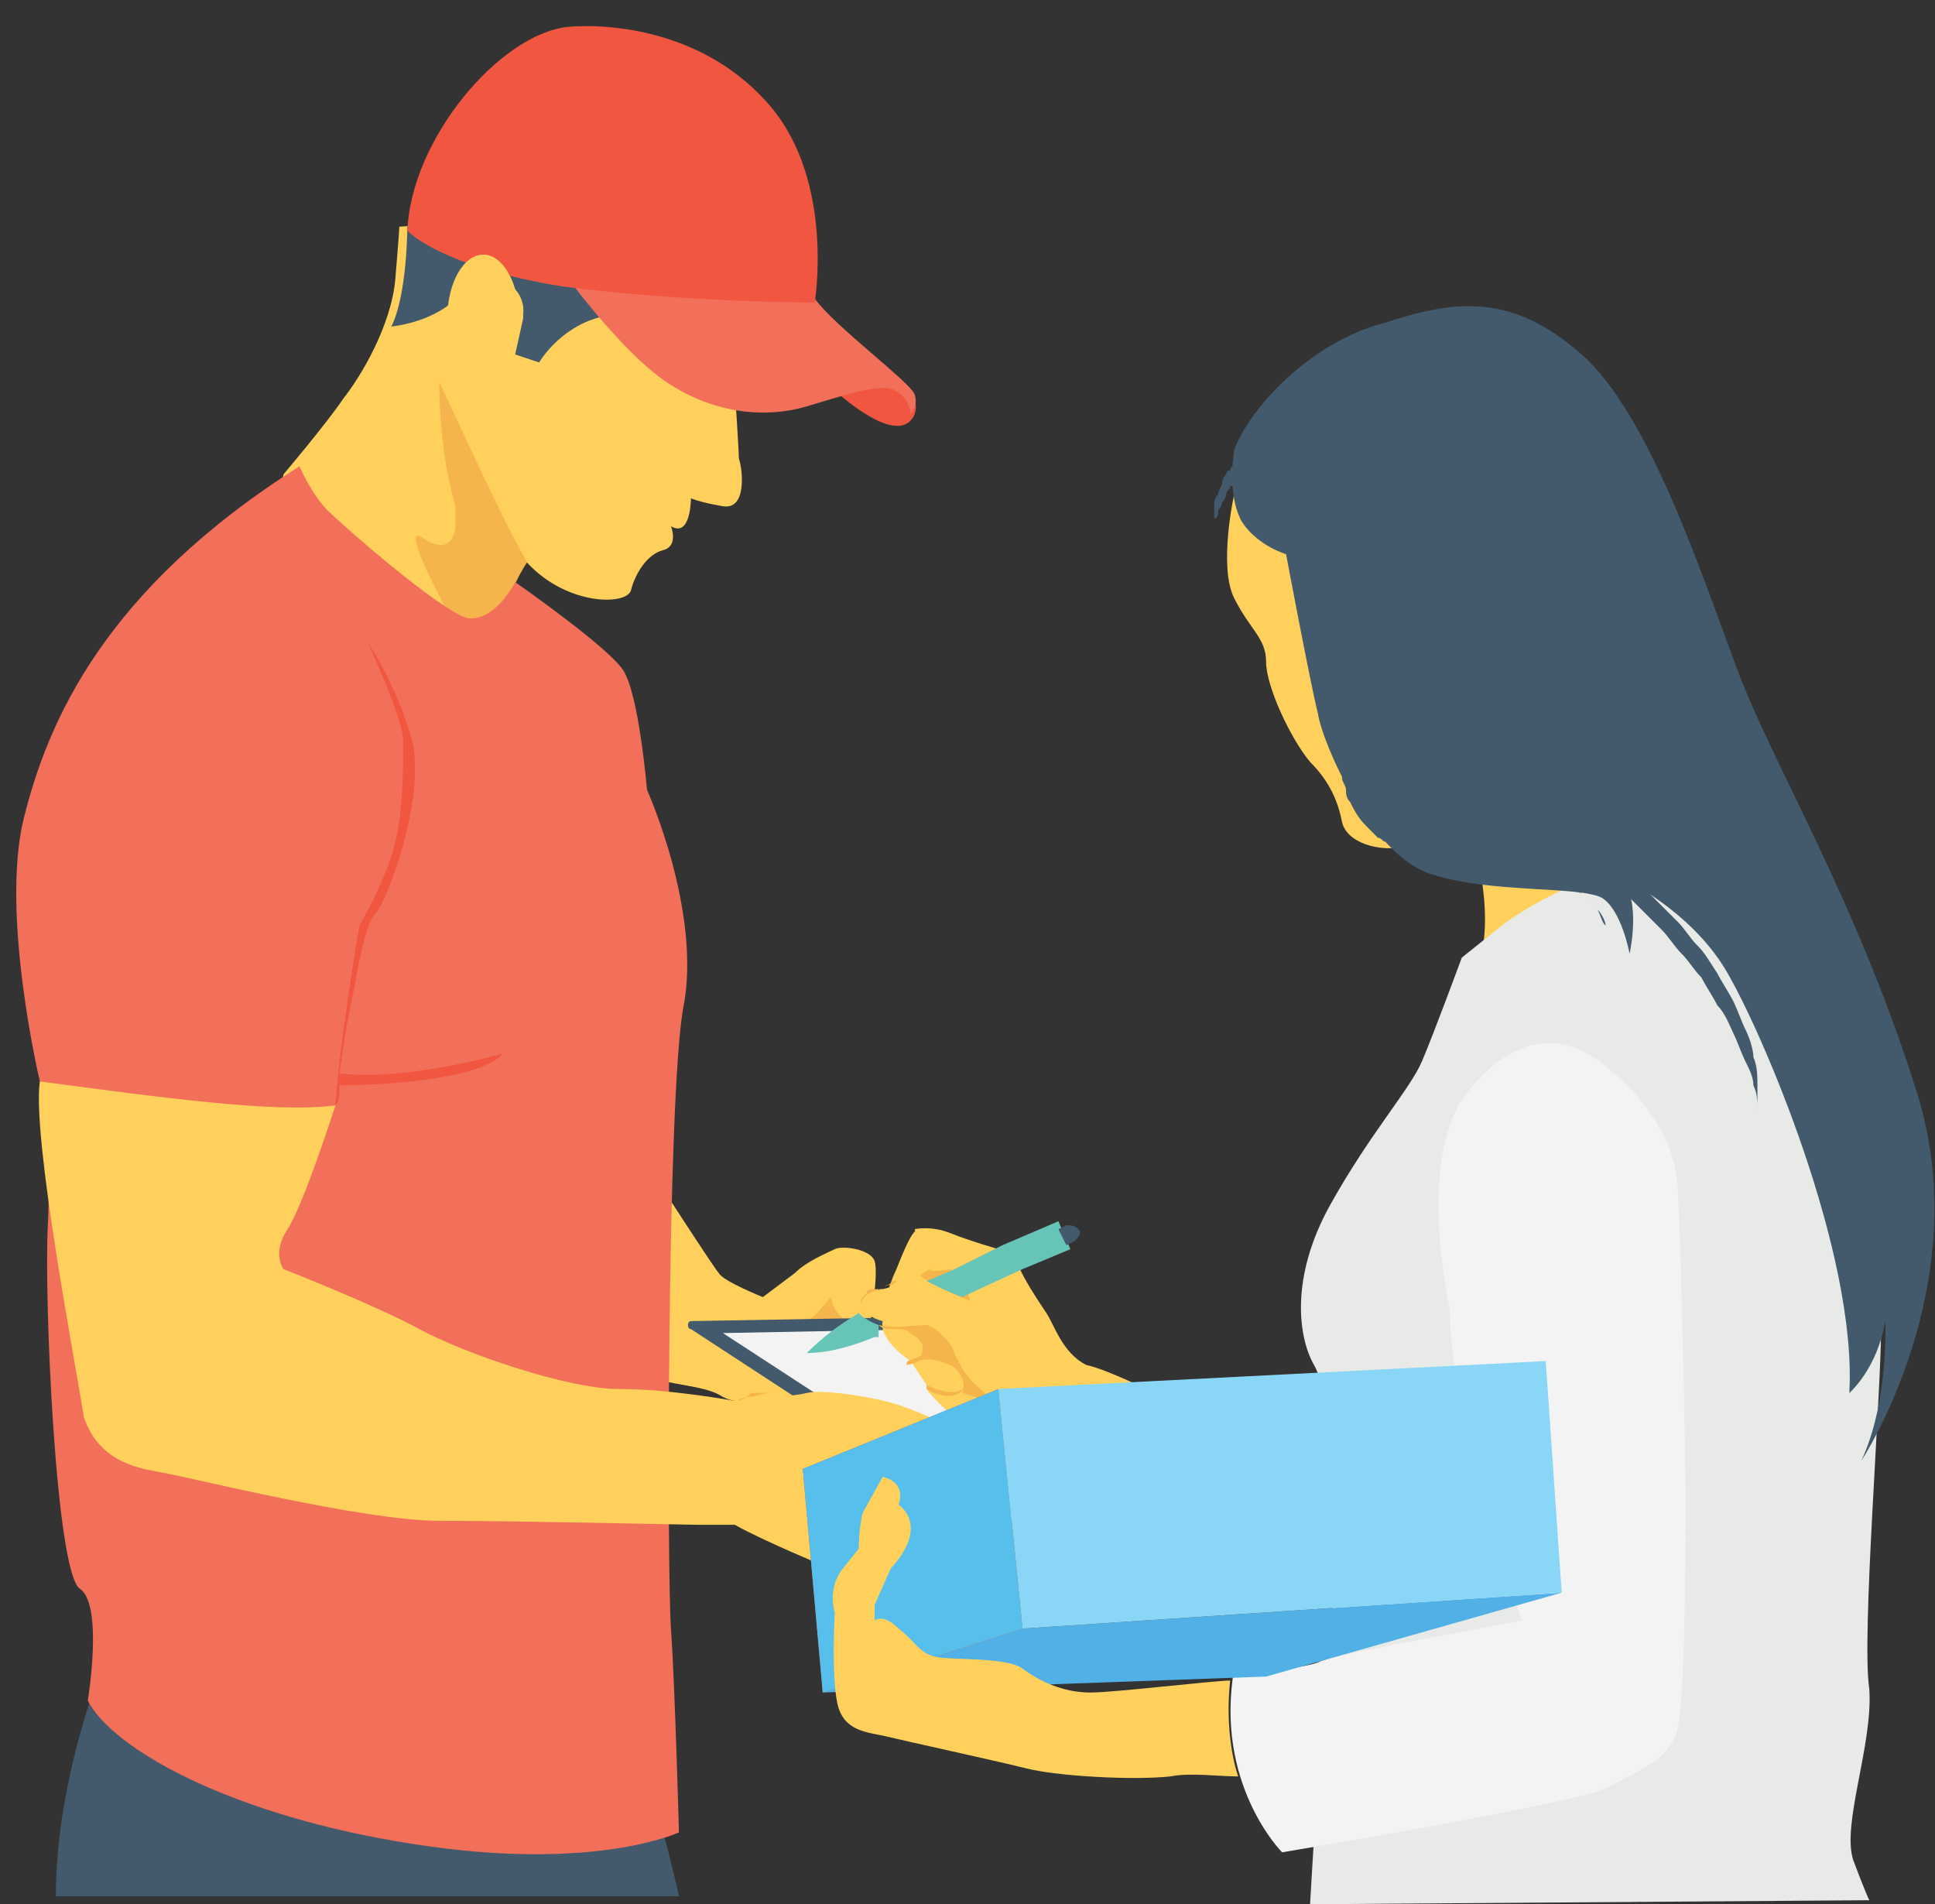 <svg xmlns="http://www.w3.org/2000/svg" xmlns:xlink="http://www.w3.org/1999/xlink" width="63" height="62" viewBox="0 0 63 62"><rect x="0" y="0" width="63" height="62" fill="#333333" stroke="none"/><defs><path id="hz55a" d="M1067.137 1587.753c0-.647.466-1.17 1.04-1.17.575 0 1.04.523 1.04 1.17 0 .646-.465 1.17-1.04 1.17-.574 0-1.04-.524-1.04-1.17z"/><path id="hz55b" d="M1062.845 1584.111s1.43 2.211 1.56 2.341c.131.26 1.431.78 1.431.78l1.04-.78c.39-.39 1.041-.65 1.301-.78s1.17 0 1.3.39c.13.39-.13 1.95-.13 1.95s-1.04.39-1.3-.78c0 0-.78 1.04-1.43 1.17-.78.13.78 2.342.78 2.342s-2.08.13-2.861-.26c-.78-.52-2.211-.26-3.381-1.17-1.17-1.041 1.69-5.203 1.69-5.203z"/><path id="hz55c" d="M1064.926 1590.614c.13 0 .26-.13.39-.13.26 0 .52-.13.78-.13H1067.268h-.39H1065.447c-.26.26-.391.26-.52.26z"/><path id="hz55d" d="M1069.348 1587.883c-.13 0-.13 0 0 0-.13-.13-.13-.13-.13-.26v-.13s0-.13.13-.13c0 0 .13 0 .13-.13 0 0 .13 0 .13-.13v-.13h-.26s-.13 0-.13.13l-.13.13s-.13.13 0 .26v.13l.13.13h.13v.13z"/><path id="hz55e" d="M1063.495 1588.273l12.745 8.323 6.893-2.6-12.225-6.113-7.413.13c-.13 0-.13.26 0 .26z"/><path id="hz55f" d="M1064.536 1588.403l11.574 7.543 5.983-2.211-10.665-5.462z"/><path id="hz55g" d="M1061.935 1602.708l-17.817-2.86s-1.3 3.38-1.3 6.892h20.287s-.65-2.991-1.17-4.032z"/><path id="hz55h" d="M1064.926 1557.711s.13 1.951.13 2.211c.13.39.26 1.69-.52 1.56-.78-.13-1.04-.26-1.04-.26s0 1.301-.65.911c0 0 .26.65-.26.78s-.911.78-1.041 1.3c-.13.521-2.21.521-3.511-1.04 0 0-.65.911-.91 2.341l-.26 1.43s-6.763-5.721-6.763-5.851l.13-.65s1.43-1.691 1.95-2.471c.52-.65 1.561-2.341 1.691-3.902.13-1.56.13-1.69.13-1.69l5.592-.39z"/><path id="hz55i" d="M1056.083 1554.46c.65-.91 2.08-.26 1.95.78v.13l-.26 1.171.78.26s1.041-1.82 3.252-1.56c2.21.13 2.21-1.431 2.21-1.561 0-.13-5.201-2.471-5.331-2.471-.13 0-4.422 1.17-4.422 1.17s0 2.211-.52 3.252c0 0 1.56-.13 2.34-1.17z"/><path id="hz55j" d="M1068.958 1595.556s0-.13.13-.26c0-.13.13-.13.13-.26l.13-.13.13-.13.13-.13.13-.13.26-.26.26-.261s0 .13-.13.26c0 .13-.13.13-.13.26l-.13.13-.13.13-.13.13-.13.13-.26.26-.26.26z"/><path id="hz55k" d="M1070.778 1558.492c-.52 1.17-2.6-.78-2.6-.78l-.52-.78h.91c0 .13 2.6.39 2.21 1.56z"/><path id="hz55l" d="M1059.204 1553.68s1.95 2.73 3.511 3.771c1.56 1.04 3.251 1.17 4.552.78 1.3-.39 2.47-.78 2.861-.52.52.26.52.78.52.78s.26-.26.13-.65-2.6-2.21-3.251-3.12l-.65-.781-7.803-.39z"/><path id="hz55m" d="M1054.262 1552.51s1.04 1.17 5.072 1.82c4.032.52 8.193.52 8.193.52s.65-3.901-1.43-6.372c-2.081-2.471-5.202-2.731-6.633-2.601-2.21.26-5.072 3.641-5.202 6.632z"/><path id="hz55n" d="M1055.563 1555.37c0-1.149.524-2.08 1.17-2.08.646 0 1.17.931 1.17 2.08 0 1.15-.524 2.081-1.17 2.081-.646 0-1.17-.931-1.17-2.08z"/><path id="hz55o" d="M1058.164 1563.304s-.65.91-.91 2.34l-.26 1.43s-.131-.13-.261-.13c-1.04-1.69-2.861-5.071-1.95-4.42.78.52 1.04 0 1.04-.391v-.65c-.26-.91-.52-2.341-.52-4.032.39.78 2.08 4.552 2.86 5.853z"/><path id="hz55p" d="M1050.75 1560.182s.39.91.911 1.43c.52.521 3.642 3.252 4.552 3.512.91.13 1.56-1.17 1.56-1.17s2.991 2.08 3.512 2.86c.52.781.78 3.902.78 3.902s1.82 4.032 1.17 7.153c-.52 3.121-.52 18.337-.39 20.158.13 1.82.26 6.632.26 6.632s-2.73 1.3-8.583.39c-5.982-.91-9.884-3.121-10.664-4.682 0 0 .52-3.12-.26-3.641-.78-.52-1.17-9.494-1.04-11.834.13-2.341-.26-4.682-.26-4.682s-1.3-5.462-.52-8.583c.78-3.122 2.6-7.413 8.973-11.445z"/><path id="hz55q" d="M1042.298 1580.21c3.901.52 7.672 1.04 9.623.78 0 0-1.04 3.251-1.56 4.032-.52.78-.13 1.3-.13 1.3s2.99 1.17 4.421 1.95c1.43.781 4.812 1.952 6.503 1.952 1.69 0 3.771.39 3.771.39s1.82-.13 2.34-.26c.521-.13 2.212.13 2.992.39.78.26 1.56.65 1.56.65l-3.77 4.682s-2.212-.91-3.122-1.43h-1.17c-.39 0-5.853-.13-8.454-.13-2.47 0-8.193-1.431-8.973-1.561-.65-.13-2.08-.26-2.6-1.821-.26-1.69-1.692-9.104-1.431-10.924z"/><path id="hz55r" d="M1070.518 1586.712a1.17 1.17 0 1 1 2.341 0 1.17 1.17 0 0 1-2.34 0z"/><path id="hz55s" d="M1071.298 1586.322s-.39.13-.39.39c-.13.26-.65 1.17-.65 1.17l-.52-.26s.26-.91.39-1.17c.13-.26.52-1.43.78-1.43s.52.13.52.13z"/><path id="hz55t" d="M1069.608 1587.102c.13 0 .13-.13.13-.13l.13-.13c.13 0 .13-.13.26-.13h.52-.39c-.13 0-.13.13-.26.13s-.13 0-.26.13h-.13c.13.13.13.13 0 .13z"/><path id="hz55u" d="M1078.581 1590.354l-4.682.65-1.82.13s-.65-.52-.91-.91v-.13l-.52-.78s-1.041-.651-.911-1.301c0 0-.52-.13-.65-.39s0-.52.65-.65.91-.651 1.3-.39c.26.26 1.56.78 1.56.78s-.13-.26-.13-.52l-.52-.521s-.65.13-.65 0l-.52-1.3s.52-.13 1.17.13c.65.26 1.561.52 1.561.52s.52.13.65.52.65 1.17.91 1.56c.26.39.521 1.301 1.301 1.691.65.13 2.211.91 2.211.91z"/><path id="hz55v" d="M1069.608 1588.143c.13.13.26.13.52.13.13 0 .39 0 .52.13s.26.13.39.39c0 .13 0 .39-.13.52.39-.13.65 0 1.04.13.26.13.521.52.39.91.391.13.911.26 1.301.521-.52-.52-1.17-.91-1.43-1.56-.13-.13-.13-.39-.26-.52-.26-.39-.65-.651-.78-.651-.52 0-.911.13-1.561 0z"/><path id="hz55w" d="M1070.518 1589.443c0-.13 0-.13.39-.26.26-.13.39-.39.39-.39s0 .52-.78.65z"/><path id="hz55x" d="M1072.469 1589.963v.13c-.26.52-.91.39-1.3.13v-.13c1.04.52 1.3 0 1.3 0z"/><path id="hz55y" d="M1069.608 1588.143v.39h-.13c-.65.26-1.43.52-2.211.52.52-.52 1.04-.91 1.69-1.3.26.26.65.39.65.39z"/><path id="hz55z" d="M1075.85 1585.672l-1.56.65-1.691.78-.26.13c-.39-.13-.91-.39-1.17-.52l.91-.39 1.56-.78 1.821-.78z"/><path id="hz55A" d="M1075.98 1585.412l-.26.13-.26-.52.26-.13c.13 0 .26 0 .39.13s0 .26-.13.39z"/><path id="hz55B" d="M1088.855 1571.887s.91 2.86.26 4.551c-.65 1.691 1.3 1.04 1.43.91.13-.13 3.902-5.071 3.902-5.071z"/><path id="hz55C" d="M1088.595 1576.178l1.3-1.04c.65-.52 2.862-1.82 4.292-1.82 1.3-.13 3.121.39 3.121.39s4.942 11.964 4.942 14.305c0 2.47-.65 10.274-.39 11.964.13 1.82-.91 4.422-.52 5.592.39 1.04.52 1.3.52 1.3l-18.207.131s.52-9.233.91-10.924c.39-1.82-.26-5.722-.78-6.633-.52-.91-.78-2.86.52-5.202 1.301-2.34 2.601-3.77 2.991-4.681.39-.91 1.3-3.382 1.3-3.382z"/><path id="hz55D" d="M1081.702 1560.702l-.52.39s-.52 2.342 0 3.382 1.04 1.3 1.04 2.08c0 .781.78 2.472 1.43 3.252.651.65.911 1.3 1.041 1.95.13.65 1.17 1.041 2.211.781 1.04-.39.91-7.673.91-7.673z"/><path id="hz55E" d="M1081.182 1559.662s-.26 1.43.26 2.341c.52.78 1.43 1.04 1.43 1.04s.78 4.162 1.04 5.202c.131.91 1.692 4.552 3.642 5.202 1.951.65 4.812.39 5.592.78.65.39.91 1.821.91 1.821s.391-1.69-.26-2.47c0 0 2.212 1.04 3.382 2.99 1.17 1.951 4.292 9.234 4.032 13.786 0 0 .91-.78 1.17-2.341 0 0 .13 2.6-.78 4.551 0 0 3.771-5.722 1.82-11.964-1.95-6.242-4.681-10.664-5.852-13.785-1.17-3.121-2.86-8.323-5.072-10.274-2.21-1.95-4.031-1.82-6.372-1.04-2.601.65-4.552 2.99-4.942 4.161z"/><path id="hz55F" d="M1085.604 1569.286v.91c0 .13 0 .26.13.26 0 .13.13.26.13.39l.39.78c.13.13.13.26.26.39l.13.13.13.131.13.13s.13.13.26.13c0 0 .13.13.26.13l.13.13c.13 0 .13.13.26.13s.13.13.26.13.13 0 .26.13h.261c.39.13.65.13 1.04.13s.78.13 1.04.13c.39 0 .651.13 1.041.26.26.131.65.261.78.391.26.13.39.39.52.52.13.26.13.39.26.52v0c0-.13-.13-.39-.26-.52s-.26-.39-.52-.52l-.78-.39c-.26-.13-.65-.13-.91-.13h-1.04c-.39 0-.78 0-1.171-.13-.39-.13-.78-.13-1.17-.39h-.13l-.13-.13c-.13 0-.13-.13-.26-.13s-.13-.13-.26-.13-.13-.13-.26-.13-.13-.13-.26-.13c-.131 0-.131-.13-.261-.13l-.39-.391c-.26-.26-.39-.52-.52-.78-.13-.13-.13-.26-.13-.39s-.13-.26-.13-.39 0-.26-.13-.39v-.651-.13z"/><path id="hz55G" d="M1093.017 1572.407l.39.39.91.91 1.3 1.3c.26.26.39.521.65.781s.39.52.651.91c.13.26.39.65.52.911.13.26.26.65.39.91s.26.65.26.91c.13.26.13.65.13.911V1581.12c0-.26 0-.52-.13-.78 0-.26-.13-.52-.26-.78s-.26-.65-.39-.91-.26-.65-.52-.91c-.13-.261-.39-.651-.52-.911-.26-.26-.39-.52-.65-.78s-.39-.52-.65-.78l-1.301-1.301c-.39-.39-.78-.65-.91-.91l-.26-.26-.13-.131z"/><path id="hz55H" d="M1081.962 1559.792l-.13.13v.13c0 .13 0 0-.13.13l-.13.13s0 .13-.13.13c0 0 0 .13-.13.13 0 0 0 .13-.13.13 0 0 0 .131-.13.131 0 .13-.13.13-.13.26s-.13.26-.13.26c0 .13-.13.26-.13.26 0 .13 0 .26-.13.26v.91-.91-.39c0-.13 0-.26.13-.39 0-.13.13-.26.13-.39s.13-.26.13-.26 0-.13.13-.13c0 0 0-.13.13-.13 0 0 0-.13.13-.13 0 0 0-.13.13-.13 0 0 0-.13.13-.13l.13-.13v-.13h.13z"/><path id="hz55I" d="M1088.205 1587.623s-1.17-5.072.65-7.153c1.69-2.081 3.251-1.56 4.031-1.04.78.52 2.601 2.08 2.731 4.161.13 2.08.26 8.973.26 10.274 0 1.3 0 6.372-.26 7.413-.26 1.04-1.17 1.3-2.34 1.95-1.17.52-10.534 2.081-10.534 2.081s-2.211-2.21-1.56-5.982c0 0 2.08.13 2.86-.26.78-.26 6.503-1.3 6.503-1.3s-2.341-6.503-2.341-10.144z"/><path id="hz55J" d="M1074.29 1597.896v.13l17.556-1.17-9.624 2.731-14.435.52z"/><path id="hz55K" d="M1067.137 1592.825l6.372-2.601.78 7.802-6.502 2.081z"/><path id="hz55L" d="M1091.846 1596.856l-17.556 1.17-.78-7.802 17.816-.91z"/><path id="hz55M" d="M1081.312 1602.838c-.65 0-1.56-.13-2.21 0-1.171.13-3.642 0-4.682-.26-1.04-.26-4.032-.91-4.552-1.04-.52-.13-1.3-.13-1.56-.91s-.13-3.122-.13-3.122-.26-.78.26-1.43l.52-.65s0-.65.13-1.17l.65-1.171s.78.13.52.91c0 0 1.04.65-.26 2.08l-.52 1.171v.52s.26-.26.78.26c.52.39.65.78 1.17.911.52.13 2.341 0 2.862.39.52.39 1.3.78 2.21.78.78 0 4.032-.39 4.552-.39-.13 1.17 0 2.34.26 3.121z"/><path id="hz55N" d="M1051.921 1580.99c.13-.13.13-.26.13-.65 0 0 4.422 0 5.332-1.04 0 0-3.12.91-5.332.65 0 0 .26-1.82.39-2.341.13-.52.39-2.471.78-2.861.39-.39 1.691-3.902 1.171-5.722-.52-1.821-1.43-3.122-1.43-3.122s1.17 2.471 1.17 3.252c0 .65 0 2.21-.26 3.251-.26 1.17-1.17 2.731-1.17 2.731s-.65 3.771-.78 5.852z"/></defs><g><g transform="translate(-1041 -1545)"><g><use fill="#f5b54c" xlink:href="#hz55a"/></g><g><use fill="#ffd15c" xlink:href="#hz55b"/></g><g><g><use fill="#f5b54c" xlink:href="#hz55c"/></g><g><use fill="#f5b54c" xlink:href="#hz55d"/></g></g><g><use fill="#425a6b" xlink:href="#hz55e"/></g><g><use fill="#f3f3f3" xlink:href="#hz55f"/></g><g><use fill="#425a6b" xlink:href="#hz55g"/></g><g><use fill="#ffd15c" xlink:href="#hz55h"/></g><g><use fill="#425a6b" xlink:href="#hz55i"/></g><g><use fill="#f5b54c" xlink:href="#hz55j"/></g><g><use fill="#f05640" xlink:href="#hz55k"/></g><g><use fill="#f26f5a" xlink:href="#hz55l"/></g><g><use fill="#f05640" xlink:href="#hz55m"/></g><g><use fill="#ffd15c" xlink:href="#hz55n"/></g><g><use fill="#f5b54c" xlink:href="#hz55o"/></g><g><use fill="#f26f5a" xlink:href="#hz55p"/></g><g><use fill="#ffd15c" xlink:href="#hz55q"/></g><g><use fill="#f5b54c" xlink:href="#hz55r"/></g><g><use fill="#ffd15c" xlink:href="#hz55s"/></g><g><use fill="#f5b54c" xlink:href="#hz55t"/></g><g><use fill="#ffd15c" xlink:href="#hz55u"/></g><g><g><use fill="#f5b54c" xlink:href="#hz55v"/></g><g><use fill="#f5b54c" xlink:href="#hz55w"/></g><g><use fill="#f5b54c" xlink:href="#hz55x"/></g></g><g><g><use fill="#67c5b8" xlink:href="#hz55y"/></g><g><use fill="#67c5b8" xlink:href="#hz55z"/></g></g><g><use fill="#425a6b" xlink:href="#hz55A"/></g><g><use fill="#ffd15c" xlink:href="#hz55B"/></g><g><use fill="#e8eae8" xlink:href="#hz55C"/></g><g><use fill="#ffd15c" xlink:href="#hz55D"/></g><g><g><use fill="#425a6b" xlink:href="#hz55E"/></g><g><use fill="#425a6b" xlink:href="#hz55F"/></g><g><use fill="#425a6b" xlink:href="#hz55G"/></g><g><use fill="#425a6b" xlink:href="#hz55H"/></g></g><g><use fill="#f3f3f3" xlink:href="#hz55I"/></g><g><use fill="#51b0e5" xlink:href="#hz55J"/></g><g><use fill="#f05640" xlink:href="#hz55K"/></g><g><use fill="#56bfeb" xlink:href="#hz55K"/></g><g><use fill="#8ad6f7" xlink:href="#hz55L"/></g><g><use fill="#ffd15c" xlink:href="#hz55M"/></g><g><use fill="#f05640" xlink:href="#hz55N"/></g></g></g></svg>